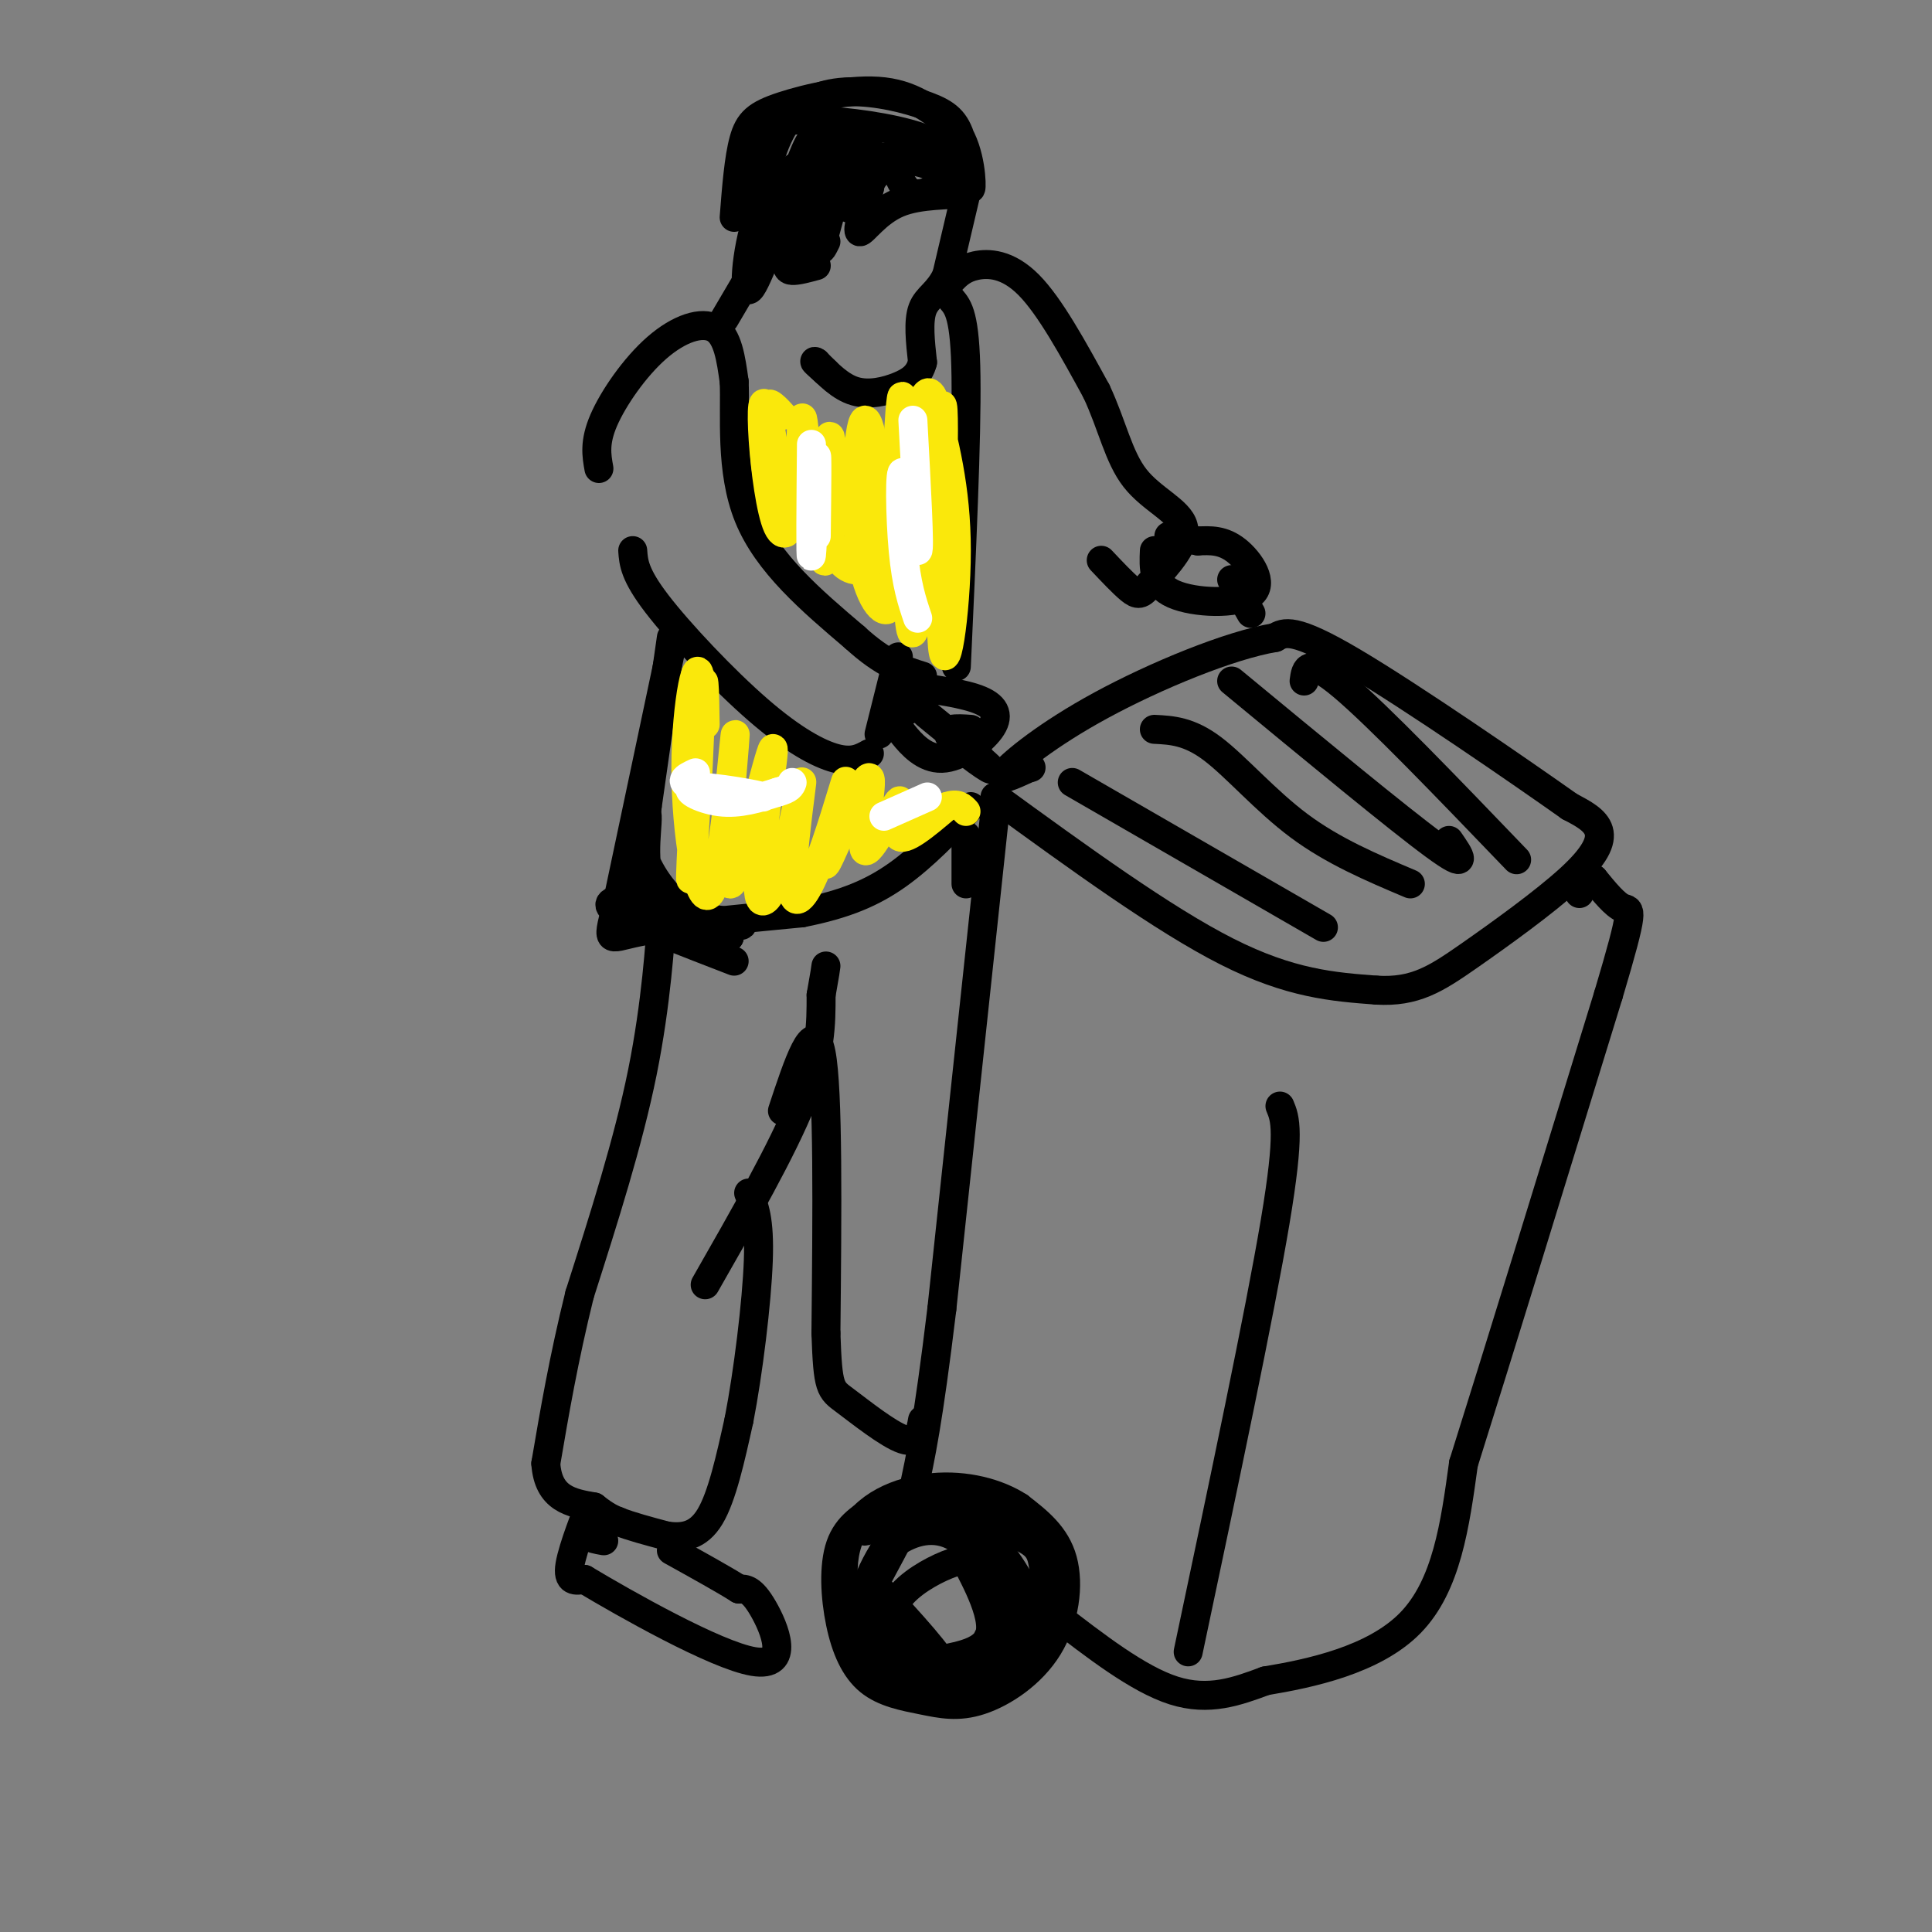 <svg viewBox='0 0 400 400' version='1.1' xmlns='http://www.w3.org/2000/svg' xmlns:xlink='http://www.w3.org/1999/xlink'><rect x="0" y="0" width="400" height="400" fill="#808080" stroke="none"/><g fill='none' stroke='#000000' stroke-width='6' stroke-linecap='round' stroke-linejoin='round'><path d='M206,168c0.000,0.000 -11.000,103.000 -11,103'/><path d='M195,271c-2.833,23.500 -4.417,30.750 -6,38'/><path d='M182,312c-3.270,1.905 -6.540,3.810 -8,8c-1.460,4.190 -1.111,10.666 0,16c1.111,5.334 2.984,9.525 6,12c3.016,2.475 7.176,3.232 11,4c3.824,0.768 7.314,1.546 12,0c4.686,-1.546 10.569,-5.416 14,-11c3.431,-5.584 4.409,-12.881 3,-18c-1.409,-5.119 -5.204,-8.059 -9,-11'/><path d='M211,312c-4.447,-2.904 -11.064,-4.665 -18,-4c-6.936,0.665 -14.191,3.756 -17,10c-2.809,6.244 -1.171,15.640 2,21c3.171,5.360 7.876,6.683 11,8c3.124,1.317 4.666,2.626 9,1c4.334,-1.626 11.461,-6.188 15,-11c3.539,-4.812 3.491,-9.872 3,-13c-0.491,-3.128 -1.426,-4.322 -5,-6c-3.574,-1.678 -9.787,-3.839 -16,-6'/><path d='M195,312c-7.025,0.547 -16.589,4.916 -16,5c0.589,0.084 11.329,-4.116 19,-2c7.671,2.116 12.273,10.546 15,16c2.727,5.454 3.580,7.930 0,11c-3.580,3.070 -11.594,6.734 -17,7c-5.406,0.266 -8.203,-2.867 -11,-6'/><path d='M185,343c-3.658,-2.812 -7.303,-6.843 -6,-13c1.303,-6.157 7.555,-14.439 8,-14c0.445,0.439 -4.917,9.601 -7,14c-2.083,4.399 -0.888,4.035 1,6c1.888,1.965 4.470,6.260 8,9c3.530,2.740 8.009,3.926 7,1c-1.009,-2.926 -7.504,-9.963 -14,-17'/><path d='M182,329c-1.872,-4.660 0.448,-7.809 4,-10c3.552,-2.191 8.336,-3.424 13,0c4.664,3.424 9.209,11.505 11,16c1.791,4.495 0.828,5.402 -2,7c-2.828,1.598 -7.522,3.885 -8,4c-0.478,0.115 3.261,-1.943 7,-4'/><path d='M207,342c2.215,-0.966 4.254,-1.383 2,-6c-2.254,-4.617 -8.800,-13.436 -9,-13c-0.200,0.436 5.946,10.127 5,15c-0.946,4.873 -8.986,4.927 -11,6c-2.014,1.073 1.996,3.164 5,2c3.004,-1.164 5.002,-5.582 7,-10'/><path d='M206,336c0.674,-3.899 -1.140,-8.647 -3,-11c-1.860,-2.353 -3.767,-2.311 -7,-1c-3.233,1.311 -7.794,3.891 -10,7c-2.206,3.109 -2.059,6.745 -1,8c1.059,1.255 3.029,0.127 5,-1'/><path d='M206,165c17.417,12.667 34.833,25.333 48,32c13.167,6.667 22.083,7.333 31,8'/><path d='M285,205c7.941,0.478 12.293,-2.325 19,-7c6.707,-4.675 15.767,-11.220 21,-16c5.233,-4.780 6.638,-7.794 6,-10c-0.638,-2.206 -3.319,-3.603 -6,-5'/><path d='M325,167c-10.222,-7.222 -32.778,-22.778 -45,-30c-12.222,-7.222 -14.111,-6.111 -16,-5'/><path d='M264,132c-9.369,1.548 -24.792,7.917 -36,14c-11.208,6.083 -18.202,11.881 -20,14c-1.798,2.119 1.601,0.560 5,-1'/><path d='M213,159c0.833,-0.167 0.417,-0.083 0,0'/><path d='M222,162c0.000,0.000 52.000,30.000 52,30'/><path d='M239,151c3.578,0.178 7.156,0.356 12,4c4.844,3.644 10.956,10.756 18,16c7.044,5.244 15.022,8.622 23,12'/><path d='M255,141c17.250,14.250 34.500,28.500 42,34c7.500,5.500 5.250,2.250 3,-1'/><path d='M270,141c0.333,-2.583 0.667,-5.167 8,1c7.333,6.167 21.667,21.083 36,36'/><path d='M218,334c8.833,6.833 17.667,13.667 25,16c7.333,2.333 13.167,0.167 19,-2'/><path d='M262,348c9.133,-1.511 22.467,-4.289 30,-12c7.533,-7.711 9.267,-20.356 11,-33'/><path d='M303,303c6.833,-21.667 18.417,-59.333 30,-97'/><path d='M333,206c5.600,-18.822 4.600,-17.378 3,-18c-1.600,-0.622 -3.800,-3.311 -6,-6'/><path d='M330,182c-1.500,-0.500 -2.250,1.250 -3,3'/><path d='M246,342c7.417,-35.083 14.833,-70.167 18,-89c3.167,-18.833 2.083,-21.417 1,-24'/><path d='M203,157c-6.381,-5.214 -12.762,-10.429 -11,-9c1.762,1.429 11.667,9.500 13,11c1.333,1.500 -5.905,-3.571 -8,-6c-2.095,-2.429 0.952,-2.214 4,-2'/><path d='M259,127c0.000,0.000 -4.000,-7.000 -4,-7'/><path d='M239,114c-0.161,3.548 -0.321,7.095 4,9c4.321,1.905 13.125,2.167 16,0c2.875,-2.167 -0.179,-6.762 -3,-9c-2.821,-2.238 -5.411,-2.119 -8,-2'/><path d='M248,112c-2.333,-0.500 -4.167,-0.750 -6,-1'/><path d='M188,147c-1.331,0.159 -2.662,0.317 -3,1c-0.338,0.683 0.315,1.890 2,4c1.685,2.110 4.400,5.122 8,5c3.600,-0.122 8.085,-3.379 10,-6c1.915,-2.621 1.262,-4.606 -2,-6c-3.262,-1.394 -9.131,-2.197 -15,-3'/><path d='M124,97c-0.488,-2.714 -0.976,-5.429 1,-10c1.976,-4.571 6.417,-11.000 11,-15c4.583,-4.000 9.310,-5.571 12,-4c2.690,1.571 3.345,6.286 4,11'/><path d='M152,79c0.311,6.822 -0.911,18.378 3,28c3.911,9.622 12.956,17.311 22,25'/><path d='M177,132c6.000,5.500 10.000,6.750 14,8'/><path d='M186,136c0.000,0.000 -4.000,16.000 -4,16'/><path d='M131,114c0.173,2.464 0.345,4.929 5,11c4.655,6.071 13.792,15.750 21,22c7.208,6.250 12.488,9.071 16,10c3.512,0.929 5.256,-0.036 7,-1'/><path d='M197,58c1.200,-1.222 2.400,-2.444 5,-3c2.600,-0.556 6.600,-0.444 11,4c4.400,4.444 9.200,13.222 14,22'/><path d='M227,81c3.298,7.024 4.542,13.583 8,18c3.458,4.417 9.131,6.690 10,10c0.869,3.310 -3.065,7.655 -7,12'/><path d='M238,121c-1.711,2.356 -2.489,2.244 -4,1c-1.511,-1.244 -3.756,-3.622 -6,-6'/><path d='M197,62c1.417,1.667 2.833,3.333 3,16c0.167,12.667 -0.917,36.333 -2,60'/><path d='M150,66c0.000,0.000 10.000,-17.000 10,-17'/><path d='M152,45c0.476,-6.107 0.952,-12.214 2,-16c1.048,-3.786 2.667,-5.250 8,-7c5.333,-1.750 14.381,-3.786 21,-3c6.619,0.786 10.810,4.393 15,8'/><path d='M198,27c3.064,4.465 3.223,11.626 3,12c-0.223,0.374 -0.828,-6.041 -2,-10c-1.172,-3.959 -2.912,-5.463 -7,-7c-4.088,-1.537 -10.524,-3.106 -16,-3c-5.476,0.106 -9.993,1.887 -13,6c-3.007,4.113 -4.503,10.556 -6,17'/><path d='M157,42c-0.345,4.989 1.791,8.961 1,6c-0.791,-2.961 -4.511,-12.856 -3,-18c1.511,-5.144 8.253,-5.539 16,-5c7.747,0.539 16.499,2.011 21,4c4.501,1.989 4.750,4.494 5,7'/><path d='M197,36c1.880,1.992 4.081,3.472 2,4c-2.081,0.528 -8.445,0.104 -13,2c-4.555,1.896 -7.301,6.113 -8,6c-0.699,-0.113 0.651,-4.557 2,-9'/><path d='M180,39c0.717,-3.123 1.509,-6.430 0,-8c-1.509,-1.570 -5.319,-1.403 -9,0c-3.681,1.403 -7.233,4.043 -9,6c-1.767,1.957 -1.748,3.232 -2,6c-0.252,2.768 -0.776,7.028 1,3c1.776,-4.028 5.852,-16.345 7,-17c1.148,-0.655 -0.630,10.350 -1,16c-0.370,5.650 0.670,5.944 3,1c2.330,-4.944 5.952,-15.127 7,-17c1.048,-1.873 -0.476,4.563 -2,11'/><path d='M175,40c-0.245,2.755 0.142,4.143 2,2c1.858,-2.143 5.186,-7.817 7,-8c1.814,-0.183 2.115,5.126 5,6c2.885,0.874 8.354,-2.688 5,-5c-3.354,-2.312 -15.530,-3.375 -23,-2c-7.470,1.375 -10.235,5.187 -13,9'/><path d='M158,42c-3.078,6.446 -4.272,18.062 -3,18c1.272,-0.062 5.011,-11.800 7,-14c1.989,-2.200 2.228,5.138 4,5c1.772,-0.138 5.078,-7.754 6,-9c0.922,-1.246 -0.539,3.877 -2,9'/><path d='M170,51c-0.167,1.333 0.417,0.167 1,-1'/><path d='M171,42c-2.453,6.413 -4.906,12.826 -6,13c-1.094,0.174 -0.829,-5.892 -1,-7c-0.171,-1.108 -0.777,2.740 -1,5c-0.223,2.260 -0.064,2.931 1,3c1.064,0.069 3.032,-0.466 5,-1'/><path d='M200,40c0.000,0.000 -4.000,17.000 -4,17'/><path d='M196,57c-1.733,3.711 -4.067,4.489 -5,7c-0.933,2.511 -0.467,6.756 0,11'/><path d='M191,75c-0.690,2.702 -2.417,3.958 -5,5c-2.583,1.042 -6.024,1.869 -9,1c-2.976,-0.869 -5.488,-3.435 -8,-6'/><path d='M169,75c-1.000,-0.667 0.500,0.667 2,2'/><path d='M139,134c0.000,0.000 -11.000,52.000 -11,52'/><path d='M128,186c-2.333,9.822 -2.667,8.378 4,7c6.667,-1.378 20.333,-2.689 34,-4'/><path d='M166,189c9.067,-1.778 14.733,-4.222 20,-8c5.267,-3.778 10.133,-8.889 15,-14'/><path d='M139,132c0.000,0.000 -5.000,35.000 -5,35'/><path d='M134,167c-1.711,9.178 -3.489,14.622 -1,18c2.489,3.378 9.244,4.689 16,6'/><path d='M149,191c4.106,1.032 6.370,0.612 3,0c-3.370,-0.612 -12.375,-1.415 -16,-6c-3.625,-4.585 -1.868,-12.951 -2,-16c-0.132,-3.049 -2.151,-0.783 -2,3c0.151,3.783 2.472,9.081 6,13c3.528,3.919 8.264,6.460 13,9'/><path d='M151,194c-1.054,-0.116 -10.190,-4.907 -15,-7c-4.810,-2.093 -5.295,-1.486 -7,-1c-1.705,0.486 -4.630,0.853 -1,3c3.630,2.147 13.815,6.073 24,10'/><path d='M137,193c0.156,-3.800 0.311,-7.600 0,-3c-0.311,4.600 -1.089,17.600 -4,32c-2.911,14.400 -7.956,30.200 -13,46'/><path d='M120,268c-3.333,13.500 -5.167,24.250 -7,35'/><path d='M113,303c0.500,7.333 5.250,8.167 10,9'/><path d='M123,312c2.500,2.000 3.750,2.500 5,3'/><path d='M128,315c2.500,1.000 6.250,2.000 10,3'/><path d='M138,318c3.289,0.467 6.511,0.133 9,-4c2.489,-4.133 4.244,-12.067 6,-20'/><path d='M153,294c1.911,-9.822 3.689,-24.378 4,-33c0.311,-8.622 -0.844,-11.311 -2,-14'/><path d='M146,266c8.000,-14.000 16.000,-28.000 20,-38c4.000,-10.000 4.000,-16.000 4,-22'/><path d='M170,206c0.833,-4.667 0.917,-5.333 1,-6'/><path d='M162,230c3.250,-9.833 6.500,-19.667 8,-12c1.500,7.667 1.250,32.833 1,58'/><path d='M171,276c0.393,11.619 0.875,11.667 4,14c3.125,2.333 8.893,6.952 12,8c3.107,1.048 3.554,-1.476 4,-4'/><path d='M200,173c0.000,0.000 0.000,10.000 0,10'/><path d='M125,317c-0.583,-2.083 -1.167,-4.167 -2,-4c-0.833,0.167 -1.917,2.583 -3,5'/><path d='M120,318c0.262,-1.262 2.417,-6.917 2,-6c-0.417,0.917 -3.405,8.405 -4,12c-0.595,3.595 1.202,3.298 3,3'/><path d='M121,327c8.202,4.917 27.208,15.708 35,17c7.792,1.292 4.369,-6.917 2,-11c-2.369,-4.083 -3.685,-4.042 -5,-4'/><path d='M153,329c-3.167,-2.000 -8.583,-5.000 -14,-8'/><path d='M125,319c-1.417,-0.250 -2.833,-0.500 -3,-1c-0.167,-0.500 0.917,-1.250 2,-2'/></g>
<g fill='none' stroke='#fae80b' stroke-width='6' stroke-linecap='round' stroke-linejoin='round'><path d='M162,86c-0.620,-0.694 -1.240,-1.388 -2,-2c-0.760,-0.612 -1.660,-1.140 -1,5c0.660,6.140 2.881,18.950 3,18c0.119,-0.950 -1.864,-15.661 -3,-21c-1.136,-5.339 -1.426,-1.306 -1,5c0.426,6.306 1.568,14.886 3,18c1.432,3.114 3.155,0.761 4,-5c0.845,-5.761 0.813,-14.932 1,-17c0.187,-2.068 0.594,2.966 1,8'/><path d='M167,95c0.964,7.720 2.875,23.021 4,21c1.125,-2.021 1.466,-21.363 1,-25c-0.466,-3.637 -1.738,8.433 -1,16c0.738,7.567 3.487,10.632 6,11c2.513,0.368 4.789,-1.962 5,-10c0.211,-8.038 -1.645,-21.783 -3,-21c-1.355,0.783 -2.211,16.096 -1,26c1.211,9.904 4.489,14.401 6,13c1.511,-1.401 1.256,-8.701 1,-16'/><path d='M185,110c0.588,-12.203 1.560,-34.710 2,-26c0.440,8.710 0.350,48.638 2,47c1.650,-1.638 5.040,-44.841 6,-47c0.960,-2.159 -0.511,36.726 0,48c0.511,11.274 3.003,-5.065 3,-18c-0.003,-12.935 -2.502,-22.468 -5,-32'/><path d='M193,82c-1.667,-3.167 -3.333,4.917 -5,13'/><path d='M146,150c-0.103,-7.044 -0.206,-14.087 -1,-4c-0.794,10.087 -2.278,37.306 -2,36c0.278,-1.306 2.318,-31.137 2,-40c-0.318,-8.863 -2.992,3.243 -3,17c-0.008,13.757 2.652,29.165 5,26c2.348,-3.165 4.385,-24.904 5,-31c0.615,-6.096 -0.193,3.452 -1,13'/><path d='M151,167c-0.479,7.473 -1.176,19.656 1,15c2.176,-4.656 7.223,-26.150 8,-27c0.777,-0.850 -2.718,18.946 -3,27c-0.282,8.054 2.649,4.367 5,-3c2.351,-7.367 4.122,-18.413 4,-17c-0.122,1.413 -2.136,15.286 -2,21c0.136,5.714 2.421,3.269 5,-3c2.579,-6.269 5.451,-16.363 6,-18c0.549,-1.637 -1.226,5.181 -3,12'/><path d='M172,174c-0.999,3.804 -1.995,7.313 0,3c1.995,-4.313 6.982,-16.449 8,-16c1.018,0.449 -1.933,13.481 -1,15c0.933,1.519 5.751,-8.476 7,-10c1.249,-1.524 -1.072,5.422 0,7c1.072,1.578 5.536,-2.211 10,-6'/><path d='M196,167c2.333,-0.833 3.167,0.083 4,1'/></g>
<g fill='none' stroke='#ffffff' stroke-width='6' stroke-linecap='round' stroke-linejoin='round'><path d='M144,160c-2.030,0.954 -4.061,1.907 0,3c4.061,1.093 14.212,2.324 14,2c-0.212,-0.324 -10.788,-2.203 -14,-2c-3.212,0.203 0.939,2.486 5,3c4.061,0.514 8.030,-0.743 12,-2'/><path d='M161,164c2.500,-0.667 2.750,-1.333 3,-2'/><path d='M168,92c-0.111,12.289 -0.222,24.578 0,23c0.222,-1.578 0.778,-17.022 1,-20c0.222,-2.978 0.111,6.511 0,16'/><path d='M189,87c0.744,13.613 1.488,27.226 1,27c-0.488,-0.226 -2.208,-14.292 -3,-16c-0.792,-1.708 -0.655,8.940 0,16c0.655,7.060 1.827,10.530 3,14'/><path d='M183,169c0.000,0.000 9.000,-4.000 9,-4'/></g>
</svg>
